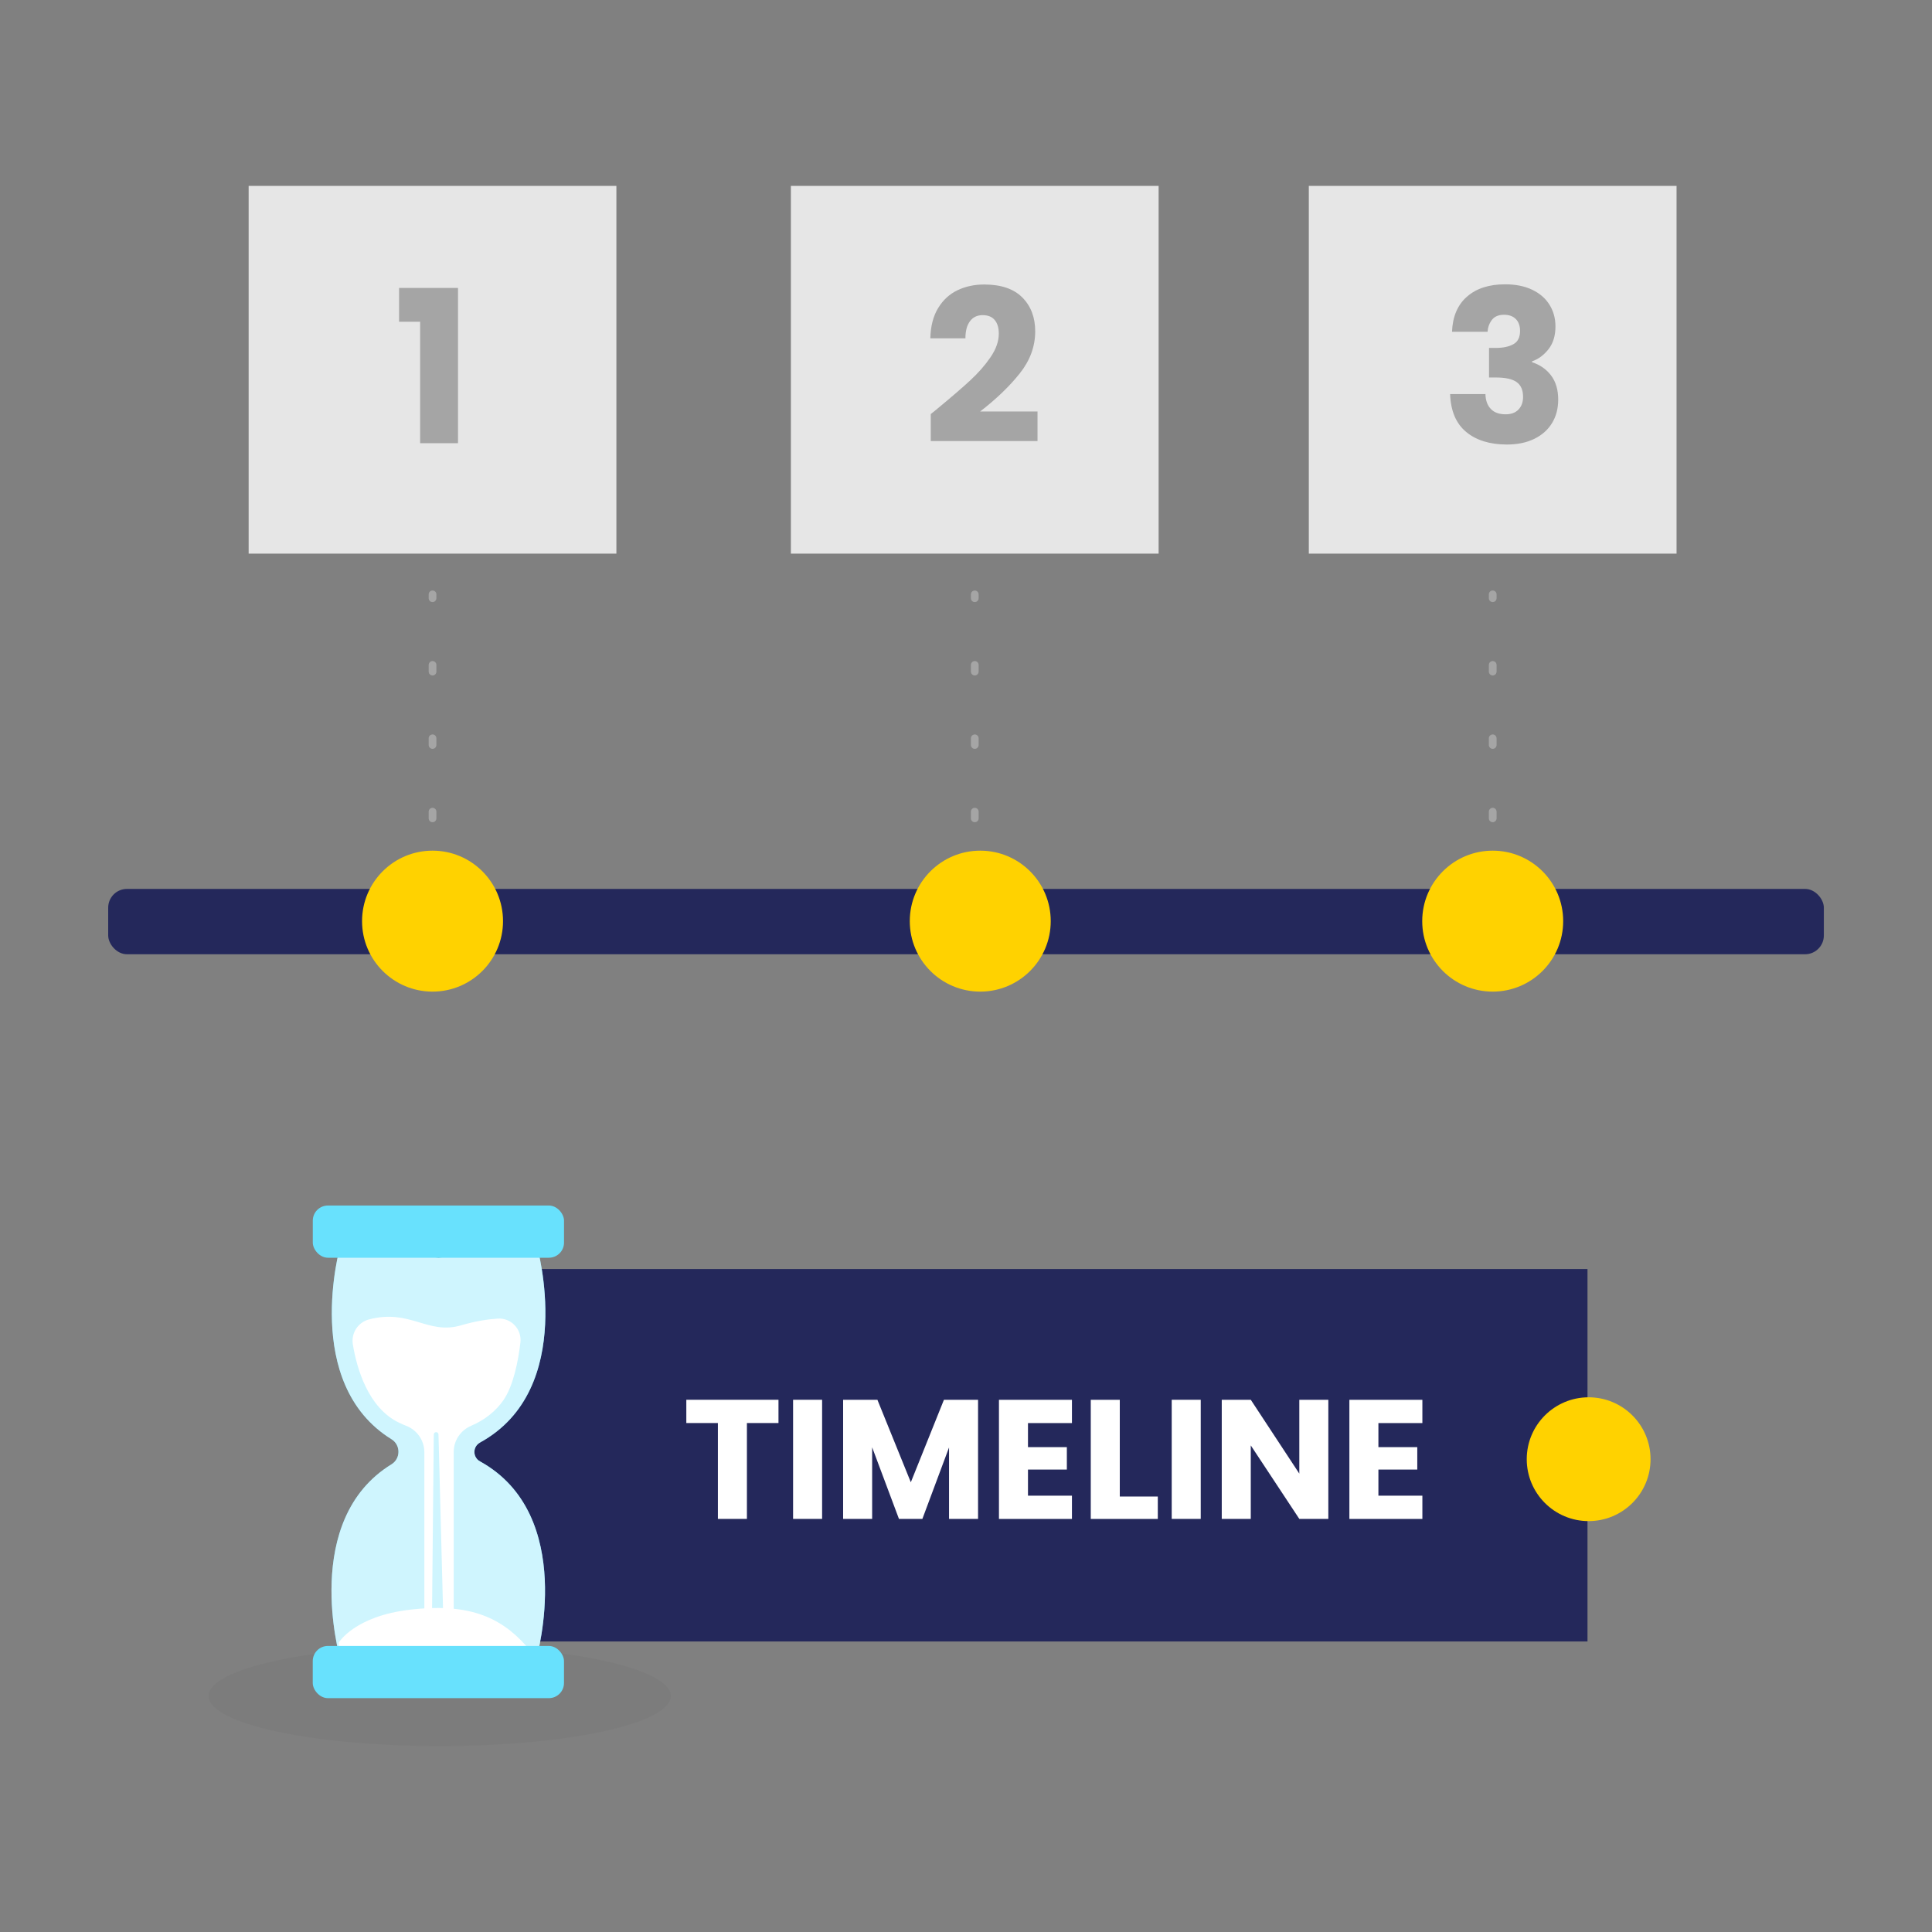 <svg class="show_show__wrapper__graphic__5Waiy" viewBox="0 0 500 500" xmlns="http://www.w3.org/2000/svg" id="_0259_timeline" transform="scale(1)"><rect x="0" y="0" width="500" height="500" fill="#808080" stroke="none"/><title>React</title><defs><style>.cls-1{fill:#fff;}.cls-2{fill:#a5a5a5;}.cls-3{fill:#e6e6e6;}.cls-4{opacity:.03;}.cls-4,.cls-5{fill:none;}.cls-5{opacity:.68;}.cls-6{fill:#24285b;}.cls-7{fill:#000001;}.cls-8{fill:#ffd200;}.cls-9{fill:#68e1fd;}</style></defs><g id="line"><rect ry="4.86" rx="4.86" height="16.91" width="444.01" y="230.05" x="28" class="cls-6"></rect></g><g id="_2"><path d="m252.27,155.82c-.55,0-1-.45-1-1v-1c0-.55.45-1,1-1s1,.45,1,1v1c0,.55-.45,1-1,1Z" class="cls-2"></path><path d="m252.27,212.79c-.55,0-1-.45-1-1v-1.73c0-.55.45-1,1-1s1,.45,1,1v1.73c0,.55-.45,1-1,1Zm0-18.99c-.55,0-1-.45-1-1v-1.73c0-.55.45-1,1-1s1,.45,1,1v1.73c0,.55-.45,1-1,1Zm0-18.99c-.55,0-1-.45-1-1v-1.73c0-.55.45-1,1-1s1,.45,1,1v1.73c0,.55-.45,1-1,1Z" class="cls-2"></path><path d="m252.27,231.05c-.55,0-1-.45-1-1v-1c0-.55.45-1,1-1s1,.45,1,1v1c0,.55-.45,1-1,1Z" class="cls-2"></path><rect height="95.17" width="95.17" y="48.11" x="204.68" class="cls-3"></rect><path d="m242.58,105.78c3.6-2.97,6.43-5.41,8.5-7.32,2.07-1.91,3.83-3.91,5.26-6,1.43-2.09,2.15-4.13,2.15-6.11,0-1.5-.35-2.68-1.05-3.52-.7-.84-1.74-1.27-3.14-1.27s-2.49.52-3.27,1.57c-.79,1.05-1.18,2.52-1.18,4.43h-9.08c.07-3.12.74-5.72,2.01-7.82,1.27-2.09,2.94-3.63,5.01-4.62,2.07-.99,4.38-1.49,6.91-1.49,4.37,0,7.66,1.12,9.88,3.36,2.22,2.24,3.33,5.16,3.33,8.75,0,3.93-1.34,7.57-4.02,10.93-2.68,3.36-6.09,6.63-10.24,9.83h14.86v7.65h-27.63v-6.99c1.25-.99,1.82-1.45,1.71-1.38Z" class="cls-2"></path><circle r="18.24" cy="238.39" cx="253.69" class="cls-8"></circle></g><g id="_3"><rect height="95.17" width="95.17" y="48.11" x="338.72" class="cls-3"></rect><path d="m379.66,76.77c2.42-2.13,5.71-3.19,9.85-3.19,2.75,0,5.11.48,7.07,1.43,1.96.95,3.45,2.26,4.46,3.91,1.01,1.65,1.51,3.5,1.51,5.56,0,2.42-.61,4.4-1.82,5.92-1.21,1.52-2.62,2.56-4.24,3.11v.22c2.09.7,3.74,1.85,4.95,3.47,1.21,1.61,1.82,3.69,1.82,6.22,0,2.28-.52,4.29-1.57,6.03s-2.57,3.11-4.57,4.1c-2,.99-4.38,1.49-7.13,1.49-4.4,0-7.92-1.08-10.54-3.25-2.62-2.16-4.01-5.43-4.16-9.8h9.14c.04,1.62.49,2.89,1.38,3.83.88.94,2.17,1.4,3.85,1.4,1.43,0,2.54-.41,3.33-1.24.79-.83,1.18-1.92,1.18-3.28,0-1.76-.56-3.04-1.68-3.83-1.12-.79-2.91-1.18-5.37-1.18h-1.76v-7.65h1.76c1.87,0,3.39-.32,4.54-.96,1.16-.64,1.73-1.79,1.73-3.44,0-1.32-.37-2.35-1.1-3.08-.74-.73-1.74-1.1-3.03-1.1-1.4,0-2.43.42-3.11,1.27-.68.84-1.07,1.89-1.18,3.14h-9.19c.15-3.93,1.43-6.95,3.85-9.08Z" class="cls-2"></path><path d="m386.31,155.82c-.55,0-1-.45-1-1v-1c0-.55.45-1,1-1s1,.45,1,1v1c0,.55-.45,1-1,1Z" class="cls-2"></path><path d="m386.31,212.79c-.55,0-1-.45-1-1v-1.73c0-.55.45-1,1-1s1,.45,1,1v1.73c0,.55-.45,1-1,1Zm0-18.99c-.55,0-1-.45-1-1v-1.73c0-.55.45-1,1-1s1,.45,1,1v1.73c0,.55-.45,1-1,1Zm0-18.99c-.55,0-1-.45-1-1v-1.73c0-.55.45-1,1-1s1,.45,1,1v1.73c0,.55-.45,1-1,1Z" class="cls-2"></path><path d="m386.31,231.05c-.55,0-1-.45-1-1v-1c0-.55.45-1,1-1s1,.45,1,1v1c0,.55-.45,1-1,1Z" class="cls-2"></path><circle r="18.24" cy="238.39" cx="386.31" class="cls-8"></circle></g><g id="_1"><path d="m111.94,155.82c-.55,0-1-.45-1-1v-1c0-.55.45-1,1-1s1,.45,1,1v1c0,.55-.45,1-1,1Z" class="cls-2"></path><path d="m111.94,212.79c-.55,0-1-.45-1-1v-1.73c0-.55.45-1,1-1s1,.45,1,1v1.73c0,.55-.45,1-1,1Zm0-18.99c-.55,0-1-.45-1-1v-1.73c0-.55.45-1,1-1s1,.45,1,1v1.73c0,.55-.45,1-1,1Zm0-18.99c-.55,0-1-.45-1-1v-1.73c0-.55.45-1,1-1s1,.45,1,1v1.73c0,.55-.45,1-1,1Z" class="cls-2"></path><path d="m111.94,231.05c-.55,0-1-.45-1-1v-1c0-.55.45-1,1-1s1,.45,1,1v1c0,.55-.45,1-1,1Z" class="cls-2"></path><rect height="95.17" width="95.17" y="48.11" x="64.35" class="cls-3"></rect><circle r="18.24" cy="238.39" cx="111.94" class="cls-8"></circle><path d="m103.28,83.27v-8.75h15.25v40.18h-9.8v-31.43h-5.45Z" class="cls-2"></path></g><g id="hourglass"><rect height="96.39" width="304.68" y="328.42" x="106.16" class="cls-6"></rect><g class="cls-4"><ellipse ry="12.96" rx="59.81" cy="438.93" cx="113.79" class="cls-7"></ellipse></g><path d="m124.22,373.33c25.25-13.83,14.77-50.71,14.77-50.71l-25.48,2.88-25.48-2.88s-10.06,35.41,13.29,49.85c2.4,1.49,2.4,5.01,0,6.49-23.46,14.4-13.38,49.9-13.38,49.9l25.48-2.88,25.48,2.88s10.45-36.79-14.68-50.66c-1.93-1.06-1.92-3.81,0-4.86Z" class="cls-9"></path><g class="cls-5"><path d="m124.22,373.33c25.25-13.83,14.77-50.71,14.77-50.71l-25.48,2.88-25.48-2.88s-10.06,35.41,13.29,49.85c2.4,1.49,2.4,5.01,0,6.49-23.46,14.4-13.38,49.9-13.38,49.9l25.48-2.88,25.48,2.88s10.45-36.79-14.68-50.66c-1.93-1.06-1.92-3.81,0-4.86Z" class="cls-1"></path></g><path d="m87.69,425.09s4-6.84,18.53-8.52c14.54-1.67,23.03,1.57,29.97,9.4l-48.5,1.68v-2.57Z" class="cls-1"></path><rect ry="3.92" rx="3.92" height="13.51" width="65.02" y="425.97" x="80.94" class="cls-9"></rect><rect transform="translate(226.91 637.5) rotate(180)" ry="3.92" rx="3.92" height="13.51" width="65.02" y="312" x="80.94" class="cls-9"></rect><path d="m119.34,342.99c-8.66,2.55-13.14-4.32-23.83-1.53-2.87.75-4.68,3.57-4.19,6.49,1.01,6.11,3.89,16.37,11.96,20.25.62.3,1.23.56,1.85.8,2.82,1.1,4.69,3.81,4.69,6.84v47.56s1.93,0,1.93,0l.51-52.16c0-.34.29-.61.63-.6h.01c.32.01.57.27.58.59l1.36,52.17h2.58v-47.64c0-2.97,1.8-5.62,4.54-6.78,3.63-1.54,6.54-3.98,8.38-6.69,2.57-3.79,3.78-10.14,4.34-14.82.42-3.45-2.39-6.44-5.86-6.22-2.52.16-5.71.64-9.48,1.74Z" class="cls-1"></path><path d="m201.47,362.26v6.02h-8.17v24.81h-7.51v-24.81h-8.17v-6.02h23.85Z" class="cls-1"></path><path d="m212.76,362.26v30.83h-7.51v-30.83h7.51Z" class="cls-1"></path><path d="m253.12,362.26v30.83h-7.51v-18.49l-6.9,18.49h-6.06l-6.94-18.53v18.53h-7.51v-30.83h8.87l8.65,21.35,8.57-21.35h8.83Z" class="cls-1"></path><path d="m266.04,368.28v6.24h10.06v5.8h-10.06v6.76h11.38v6.02h-18.89v-30.83h18.89v6.02h-11.38Z" class="cls-1"></path><path d="m289.8,387.3h9.84v5.8h-17.35v-30.83h7.51v25.03Z" class="cls-1"></path><path d="m310.75,362.26v30.83h-7.51v-30.83h7.51Z" class="cls-1"></path><path d="m343.77,393.09h-7.51l-12.56-19.02v19.02h-7.51v-30.83h7.51l12.56,19.11v-19.11h7.51v30.83Z" class="cls-1"></path><path d="m356.73,368.28v6.24h10.06v5.8h-10.06v6.76h11.38v6.02h-18.89v-30.83h18.89v6.02h-11.38Z" class="cls-1"></path><circle r="16.02" cy="377.64" cx="411.14" class="cls-8"></circle></g></svg>